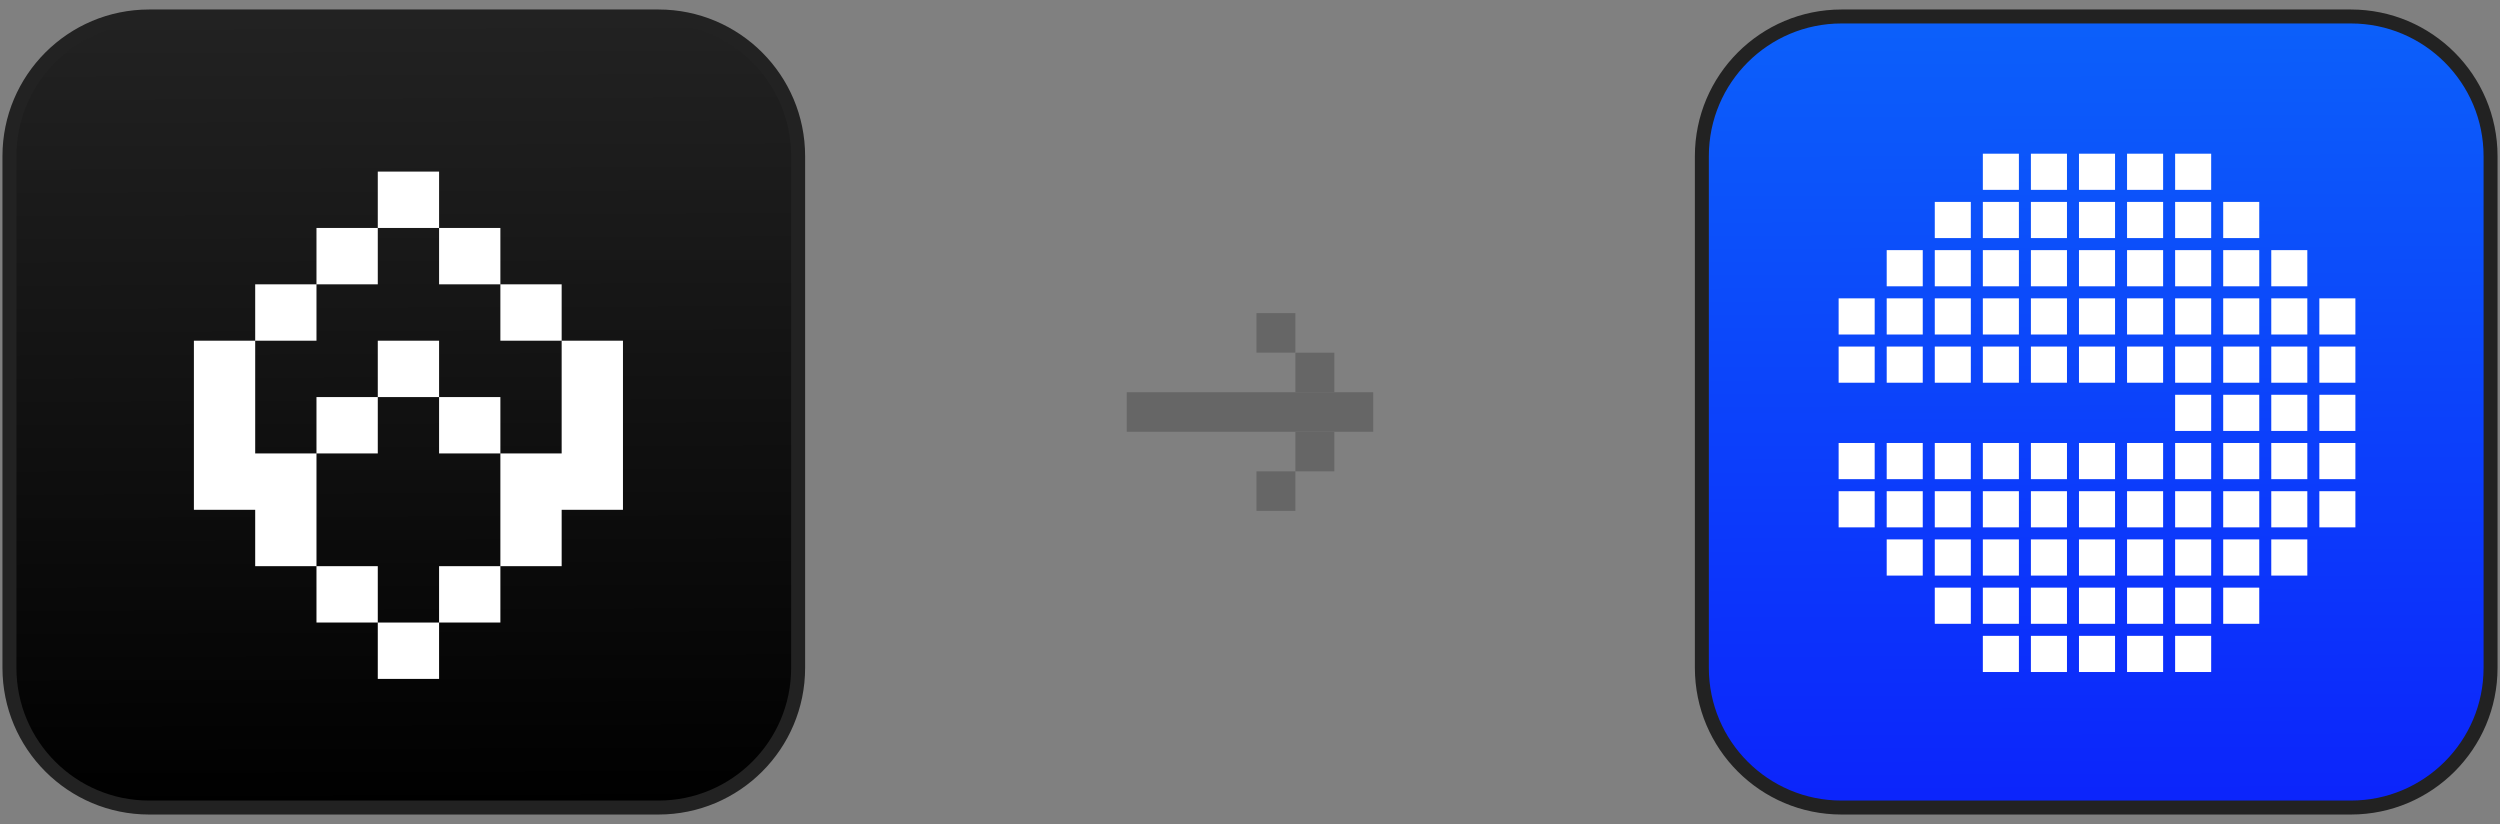 <svg xmlns="http://www.w3.org/2000/svg" width="179" height="59">
  <rect width="100%" height="100%" fill="#808080" stroke="none"/>
  <g transform="translate(121.853 1.18)">
    <g>
      <defs>
        <linearGradient id="idzX3XpeGCbg1892226474" x1="0.498" x2="0.502"
          y1="0" y2="1">
          <stop offset="0" stop-color="rgb(12, 96, 250)" stop-opacity="1"></stop>
          <stop offset="1" stop-color="rgb(12, 36, 251)" stop-opacity="1"></stop>
        </linearGradient>
      </defs>
      <path
        d="M 0 10 C 0 4.477 4.477 0 10 0 L 46.471 0 C 51.993 0 56.471 4.477 56.471 10 L 56.471 46.64 C 56.471 52.163 51.993 56.64 46.471 56.64 L 10 56.64 C 4.477 56.64 0 52.163 0 46.64 Z"
        fill="url(#idzX3XpeGCbg1892226474)" stroke="rgb(34, 34, 34)"></path>
    </g>
    <g transform="translate(9.793 9.825)">
      <path d="M 13.767 3.452 L 16.349 3.452 L 16.349 6.041 L 13.767 6.041 Z"
        fill="rgb(255, 255, 255)"></path>
      <path d="M 10.326 3.452 L 12.907 3.452 L 12.907 6.041 L 10.326 6.041 Z"
        fill="rgb(255, 255, 255)"></path>
      <path d="M 17.209 3.452 L 19.791 3.452 L 19.791 6.041 L 17.209 6.041 Z"
        fill="rgb(255, 255, 255)"></path>
      <path d="M 20.651 3.452 L 23.233 3.452 L 23.233 6.041 L 20.651 6.041 Z"
        fill="rgb(255, 255, 255)"></path>
      <path d="M 13.767 6.904 L 16.349 6.904 L 16.349 9.494 L 13.767 9.494 Z"
        fill="rgb(255, 255, 255)"></path>
      <path d="M 10.326 6.904 L 12.907 6.904 L 12.907 9.494 L 10.326 9.494 Z"
        fill="rgb(255, 255, 255)"></path>
      <path d="M 17.209 6.904 L 19.791 6.904 L 19.791 9.494 L 17.209 9.494 Z"
        fill="rgb(255, 255, 255)"></path>
      <path d="M 20.651 6.904 L 23.233 6.904 L 23.233 9.494 L 20.651 9.494 Z"
        fill="rgb(255, 255, 255)"></path>
      <path d="M 13.767 10.357 L 16.349 10.357 L 16.349 12.946 L 13.767 12.946 Z"
        fill="rgb(255, 255, 255)"></path>
      <path d="M 10.326 10.357 L 12.907 10.357 L 12.907 12.946 L 10.326 12.946 Z"
        fill="rgb(255, 255, 255)"></path>
      <path d="M 17.209 10.357 L 19.791 10.357 L 19.791 12.946 L 17.209 12.946 Z"
        fill="rgb(255, 255, 255)"></path>
      <path d="M 20.651 10.357 L 23.233 10.357 L 23.233 12.946 L 20.651 12.946 Z"
        fill="rgb(255, 255, 255)"></path>
      <path d="M 13.767 13.809 L 16.349 13.809 L 16.349 16.398 L 13.767 16.398 Z"
        fill="rgb(255, 255, 255)"></path>
      <path d="M 10.326 13.809 L 12.907 13.809 L 12.907 16.398 L 10.326 16.398 Z"
        fill="rgb(255, 255, 255)"></path>
      <path d="M 17.209 13.809 L 19.791 13.809 L 19.791 16.398 L 17.209 16.398 Z"
        fill="rgb(255, 255, 255)"></path>
      <path d="M 20.651 13.809 L 23.233 13.809 L 23.233 16.398 L 20.651 16.398 Z"
        fill="rgb(255, 255, 255)"></path>
      <path d="M 13.767 20.713 L 16.349 20.713 L 16.349 23.302 L 13.767 23.302 Z"
        fill="rgb(255, 255, 255)"></path>
      <path d="M 10.326 20.713 L 12.907 20.713 L 12.907 23.302 L 10.326 23.302 Z"
        fill="rgb(255, 255, 255)"></path>
      <path d="M 17.209 20.713 L 19.791 20.713 L 19.791 23.302 L 17.209 23.302 Z"
        fill="rgb(255, 255, 255)"></path>
      <path d="M 20.651 20.713 L 23.233 20.713 L 23.233 23.302 L 20.651 23.302 Z"
        fill="rgb(255, 255, 255)"></path>
      <path d="M 13.767 24.165 L 16.349 24.165 L 16.349 26.754 L 13.767 26.754 Z"
        fill="rgb(255, 255, 255)"></path>
      <path d="M 10.326 24.165 L 12.907 24.165 L 12.907 26.754 L 10.326 26.754 Z"
        fill="rgb(255, 255, 255)"></path>
      <path d="M 17.209 24.165 L 19.791 24.165 L 19.791 26.754 L 17.209 26.754 Z"
        fill="rgb(255, 255, 255)"></path>
      <path d="M 20.651 24.165 L 23.233 24.165 L 23.233 26.754 L 20.651 26.754 Z"
        fill="rgb(255, 255, 255)"></path>
      <path d="M 13.767 27.617 L 16.349 27.617 L 16.349 30.207 L 13.767 30.207 Z"
        fill="rgb(255, 255, 255)"></path>
      <path d="M 10.326 27.617 L 12.907 27.617 L 12.907 30.207 L 10.326 30.207 Z"
        fill="rgb(255, 255, 255)"></path>
      <path d="M 17.209 27.617 L 19.791 27.617 L 19.791 30.207 L 17.209 30.207 Z"
        fill="rgb(255, 255, 255)"></path>
      <path d="M 20.651 27.617 L 23.233 27.617 L 23.233 30.207 L 20.651 30.207 Z"
        fill="rgb(255, 255, 255)"></path>
      <path d="M 13.767 31.07 L 16.349 31.07 L 16.349 33.659 L 13.767 33.659 Z"
        fill="rgb(255, 255, 255)"></path>
      <path d="M 10.326 31.07 L 12.907 31.07 L 12.907 33.659 L 10.326 33.659 Z"
        fill="rgb(255, 255, 255)"></path>
      <path d="M 17.209 31.07 L 19.791 31.07 L 19.791 33.659 L 17.209 33.659 Z"
        fill="rgb(255, 255, 255)"></path>
      <path d="M 20.651 31.07 L 23.233 31.07 L 23.233 33.659 L 20.651 33.659 Z"
        fill="rgb(255, 255, 255)"></path>
      <path d="M 24.093 6.904 L 26.674 6.904 L 26.674 9.494 L 24.093 9.494 Z"
        fill="rgb(255, 255, 255)"></path>
      <path d="M 24.093 10.357 L 26.674 10.357 L 26.674 12.946 L 24.093 12.946 Z"
        fill="rgb(255, 255, 255)"></path>
      <path d="M 24.093 13.809 L 26.674 13.809 L 26.674 16.398 L 24.093 16.398 Z"
        fill="rgb(255, 255, 255)"></path>
      <path d="M 24.093 17.261 L 26.674 17.261 L 26.674 19.85 L 24.093 19.85 Z"
        fill="rgb(255, 255, 255)"></path>
      <path d="M 24.093 20.713 L 26.674 20.713 L 26.674 23.302 L 24.093 23.302 Z"
        fill="rgb(255, 255, 255)"></path>
      <path d="M 24.093 24.165 L 26.674 24.165 L 26.674 26.754 L 24.093 26.754 Z"
        fill="rgb(255, 255, 255)"></path>
      <path d="M 24.093 27.617 L 26.674 27.617 L 26.674 30.207 L 24.093 30.207 Z"
        fill="rgb(255, 255, 255)"></path>
      <path d="M 27.535 10.357 L 30.116 10.357 L 30.116 12.946 L 27.535 12.946 Z"
        fill="rgb(255, 255, 255)"></path>
      <path d="M 27.535 13.809 L 30.116 13.809 L 30.116 16.398 L 27.535 16.398 Z"
        fill="rgb(255, 255, 255)"></path>
      <path d="M 27.535 17.261 L 30.116 17.261 L 30.116 19.85 L 27.535 19.85 Z"
        fill="rgb(255, 255, 255)"></path>
      <path d="M 27.535 20.713 L 30.116 20.713 L 30.116 23.302 L 27.535 23.302 Z"
        fill="rgb(255, 255, 255)"></path>
      <path d="M 27.535 24.165 L 30.116 24.165 L 30.116 26.754 L 27.535 26.754 Z"
        fill="rgb(255, 255, 255)"></path>
      <path d="M 6.884 6.904 L 9.465 6.904 L 9.465 9.494 L 6.884 9.494 Z" fill="rgb(255, 255, 255)"></path>
      <path d="M 6.884 10.357 L 9.465 10.357 L 9.465 12.946 L 6.884 12.946 Z"
        fill="rgb(255, 255, 255)"></path>
      <path d="M 6.884 13.809 L 9.465 13.809 L 9.465 16.398 L 6.884 16.398 Z"
        fill="rgb(255, 255, 255)"></path>
      <path d="M 6.884 20.713 L 9.465 20.713 L 9.465 23.302 L 6.884 23.302 Z"
        fill="rgb(255, 255, 255)"></path>
      <path d="M 6.884 24.165 L 9.465 24.165 L 9.465 26.754 L 6.884 26.754 Z"
        fill="rgb(255, 255, 255)"></path>
      <path d="M 6.884 27.617 L 9.465 27.617 L 9.465 30.207 L 6.884 30.207 Z"
        fill="rgb(255, 255, 255)"></path>
      <path d="M 3.442 10.357 L 6.023 10.357 L 6.023 12.946 L 3.442 12.946 Z"
        fill="rgb(255, 255, 255)"></path>
      <path d="M 3.442 13.809 L 6.023 13.809 L 6.023 16.398 L 3.442 16.398 Z"
        fill="rgb(255, 255, 255)"></path>
      <path d="M 3.442 20.713 L 6.023 20.713 L 6.023 23.302 L 3.442 23.302 Z"
        fill="rgb(255, 255, 255)"></path>
      <path d="M 3.442 24.165 L 6.023 24.165 L 6.023 26.754 L 3.442 26.754 Z"
        fill="rgb(255, 255, 255)"></path>
      <path d="M 30.977 13.809 L 33.558 13.809 L 33.558 16.398 L 30.977 16.398 Z"
        fill="rgb(255, 255, 255)"></path>
      <path d="M 30.977 17.261 L 33.558 17.261 L 33.558 19.85 L 30.977 19.85 Z"
        fill="rgb(255, 255, 255)"></path>
      <path d="M 30.977 20.713 L 33.558 20.713 L 33.558 23.302 L 30.977 23.302 Z"
        fill="rgb(255, 255, 255)"></path>
      <path d="M 0 13.809 L 2.581 13.809 L 2.581 16.398 L 0 16.398 Z" fill="rgb(255, 255, 255)"></path>
      <path d="M 0 20.713 L 2.581 20.713 L 2.581 23.302 L 0 23.302 Z" fill="rgb(255, 255, 255)"></path>
      <path d="M 13.767 0 L 16.349 0 L 16.349 2.589 L 13.767 2.589 Z" fill="rgb(255, 255, 255)"></path>
      <path d="M 17.209 0 L 19.791 0 L 19.791 2.589 L 17.209 2.589 Z" fill="rgb(255, 255, 255)"></path>
      <path d="M 6.884 3.452 L 9.465 3.452 L 9.465 6.041 L 6.884 6.041 Z" fill="rgb(255, 255, 255)"></path>
      <path d="M 24.093 3.452 L 26.674 3.452 L 26.674 6.041 L 24.093 6.041 Z"
        fill="rgb(255, 255, 255)"></path>
      <path d="M 3.442 6.904 L 6.023 6.904 L 6.023 9.494 L 3.442 9.494 Z" fill="rgb(255, 255, 255)"></path>
      <path d="M 3.442 27.617 L 6.023 27.617 L 6.023 30.207 L 3.442 30.207 Z"
        fill="rgb(255, 255, 255)"></path>
      <path d="M 27.535 27.617 L 30.116 27.617 L 30.116 30.207 L 27.535 30.207 Z"
        fill="rgb(255, 255, 255)"></path>
      <path d="M 13.767 34.522 L 16.349 34.522 L 16.349 37.111 L 13.767 37.111 Z"
        fill="rgb(255, 255, 255)"></path>
      <path d="M 17.209 34.522 L 19.791 34.522 L 19.791 37.111 L 17.209 37.111 Z"
        fill="rgb(255, 255, 255)"></path>
      <path d="M 6.884 31.07 L 9.465 31.07 L 9.465 33.659 L 6.884 33.659 Z"
        fill="rgb(255, 255, 255)"></path>
      <path d="M 24.093 31.07 L 26.674 31.07 L 26.674 33.659 L 24.093 33.659 Z"
        fill="rgb(255, 255, 255)"></path>
      <path d="M 30.977 10.357 L 33.558 10.357 L 33.558 12.946 L 30.977 12.946 Z"
        fill="rgb(255, 255, 255)"></path>
      <path d="M 30.977 24.165 L 33.558 24.165 L 33.558 26.754 L 30.977 26.754 Z"
        fill="rgb(255, 255, 255)"></path>
      <path d="M 0 24.165 L 2.581 24.165 L 2.581 26.754 L 0 26.754 Z" fill="rgb(255, 255, 255)"></path>
      <path d="M 0 10.357 L 2.581 10.357 L 2.581 12.946 L 0 12.946 Z" fill="rgb(255, 255, 255)"></path>
      <path d="M 20.651 0 L 23.233 0 L 23.233 2.589 L 20.651 2.589 Z" fill="rgb(255, 255, 255)"></path>
      <path d="M 10.326 0 L 12.907 0 L 12.907 2.589 L 10.326 2.589 Z" fill="rgb(255, 255, 255)"></path>
      <path d="M 10.326 34.522 L 12.907 34.522 L 12.907 37.111 L 10.326 37.111 Z"
        fill="rgb(255, 255, 255)"></path>
      <path d="M 20.651 34.522 L 23.233 34.522 L 23.233 37.111 L 20.651 37.111 Z"
        fill="rgb(255, 255, 255)"></path>
      <path d="M 24.093 0 L 26.674 0 L 26.674 2.589 L 24.093 2.589 Z" fill="rgb(255, 255, 255)"></path>
      <path d="M 24.093 34.522 L 26.674 34.522 L 26.674 37.111 L 24.093 37.111 Z"
        fill="rgb(255, 255, 255)"></path>
      <path d="M 27.535 31.07 L 30.116 31.07 L 30.116 33.659 L 27.535 33.659 Z"
        fill="rgb(255, 255, 255)"></path>
      <path d="M 30.977 6.904 L 33.558 6.904 L 33.558 9.494 L 30.977 9.494 Z"
        fill="rgb(255, 255, 255)"></path>
      <path d="M 30.977 27.617 L 33.558 27.617 L 33.558 30.207 L 30.977 30.207 Z"
        fill="rgb(255, 255, 255)"></path>
      <path d="M 34.419 10.357 L 37 10.357 L 37 12.946 L 34.419 12.946 Z" fill="rgb(255, 255, 255)"></path>
      <path d="M 34.419 13.809 L 37 13.809 L 37 16.398 L 34.419 16.398 Z" fill="rgb(255, 255, 255)"></path>
      <path d="M 34.419 17.261 L 37 17.261 L 37 19.85 L 34.419 19.85 Z" fill="rgb(255, 255, 255)"></path>
      <path d="M 34.419 20.713 L 37 20.713 L 37 23.302 L 34.419 23.302 Z" fill="rgb(255, 255, 255)"></path>
      <path d="M 34.419 24.165 L 37 24.165 L 37 26.754 L 34.419 26.754 Z" fill="rgb(255, 255, 255)"></path>
      <path d="M 27.535 6.904 L 30.116 6.904 L 30.116 9.494 L 27.535 9.494 Z"
        fill="rgb(255, 255, 255)"></path>
      <path d="M 27.535 3.452 L 30.116 3.452 L 30.116 6.041 L 27.535 6.041 Z"
        fill="rgb(255, 255, 255)"></path>
    </g>
  </g>
  <g transform="translate(80.676 22.42)">
    <path d="M 12.074 2.832 L 12.074 0 L 9.288 0 L 9.288 2.832 Z" fill="rgb(102, 102, 102)"></path>
    <path d="M 14.861 5.664 L 14.861 2.832 L 12.074 2.832 L 12.074 5.664 Z"
      fill="rgb(102, 102, 102)"></path>
    <path d="M 17.647 8.496 L 17.647 5.664 L 0 5.664 L 0 8.496 Z" fill="rgb(102, 102, 102)"></path>
    <path d="M 14.861 11.328 L 14.861 8.496 L 12.074 8.496 L 12.074 11.328 Z"
      fill="rgb(102, 102, 102)"></path>
    <path d="M 12.074 14.16 L 12.074 11.328 L 9.288 11.328 L 9.288 14.16 Z"
      fill="rgb(102, 102, 102)"></path>
  </g>
  <g transform="translate(0.676 1.18)">
    <g>
      <defs>
        <linearGradient id="ida9p87F3_Cg-1000801054" x1="0.498"
          x2="0.502" y1="0" y2="1">
          <stop offset="0" stop-color="rgb(34, 34, 34)" stop-opacity="1"></stop>
          <stop offset="1" stop-color="rgb(0, 0, 0)" stop-opacity="1"></stop>
        </linearGradient>
      </defs>
      <path
        d="M 0 10 C 0 4.477 4.477 0 10 0 L 46.471 0 C 51.993 0 56.471 4.477 56.471 10 L 56.471 46.64 C 56.471 52.163 51.993 56.64 46.471 56.64 L 10 56.64 C 4.477 56.64 0 52.163 0 46.64 Z"
        fill="url(#ida9p87F3_Cg-1000801054)" stroke="rgb(34, 34, 34)"></path>
    </g>
    <path
      d="M 13.207 31.286 L 17.596 31.286 L 17.596 35.322 L 13.207 35.322 Z M 21.984 39.358 L 26.373 39.358 L 26.373 43.393 L 21.984 43.393 Z M 17.596 19.178 L 21.984 19.178 L 21.984 23.214 L 17.596 23.214 Z M 21.984 15.142 L 26.373 15.142 L 26.373 19.178 L 21.984 19.178 Z M 35.151 19.178 L 39.539 19.178 L 39.539 23.214 L 35.151 23.214 Z M 13.207 23.214 L 17.596 23.214 L 17.596 27.25 L 13.207 27.25 Z M 39.539 23.214 L 43.928 23.214 L 43.928 27.25 L 39.539 27.25 Z M 17.596 35.322 L 21.984 35.322 L 21.984 39.358 L 17.596 39.358 Z M 21.984 27.25 L 26.373 27.25 L 26.373 31.286 L 21.984 31.286 Z M 30.762 15.142 L 35.151 15.142 L 35.151 19.178 L 30.762 19.178 Z M 26.373 11.106 L 30.762 11.106 L 30.762 15.142 L 26.373 15.142 Z M 39.539 31.286 L 43.928 31.286 L 43.928 35.322 L 39.539 35.322 Z M 35.151 35.322 L 39.539 35.322 L 39.539 39.358 L 35.151 39.358 Z M 30.762 39.358 L 35.151 39.358 L 35.151 43.393 L 30.762 43.393 Z M 26.373 43.394 L 30.762 43.394 L 30.762 47.429 L 26.373 47.429 Z M 26.373 23.214 L 30.762 23.214 L 30.762 27.25 L 26.373 27.25 Z M 35.151 31.286 L 39.539 31.286 L 39.539 35.322 L 35.151 35.322 Z M 17.596 31.286 L 21.984 31.286 L 21.984 35.322 L 17.596 35.322 Z M 30.762 27.25 L 35.151 27.25 L 35.151 31.286 L 30.762 31.286 Z M 39.539 27.25 L 43.928 27.25 L 43.928 31.286 L 39.539 31.286 Z M 13.207 27.25 L 17.596 27.25 L 17.596 31.286 L 13.207 31.286 Z"
      fill="rgb(255, 255, 255)"></path>
  </g>
</svg>